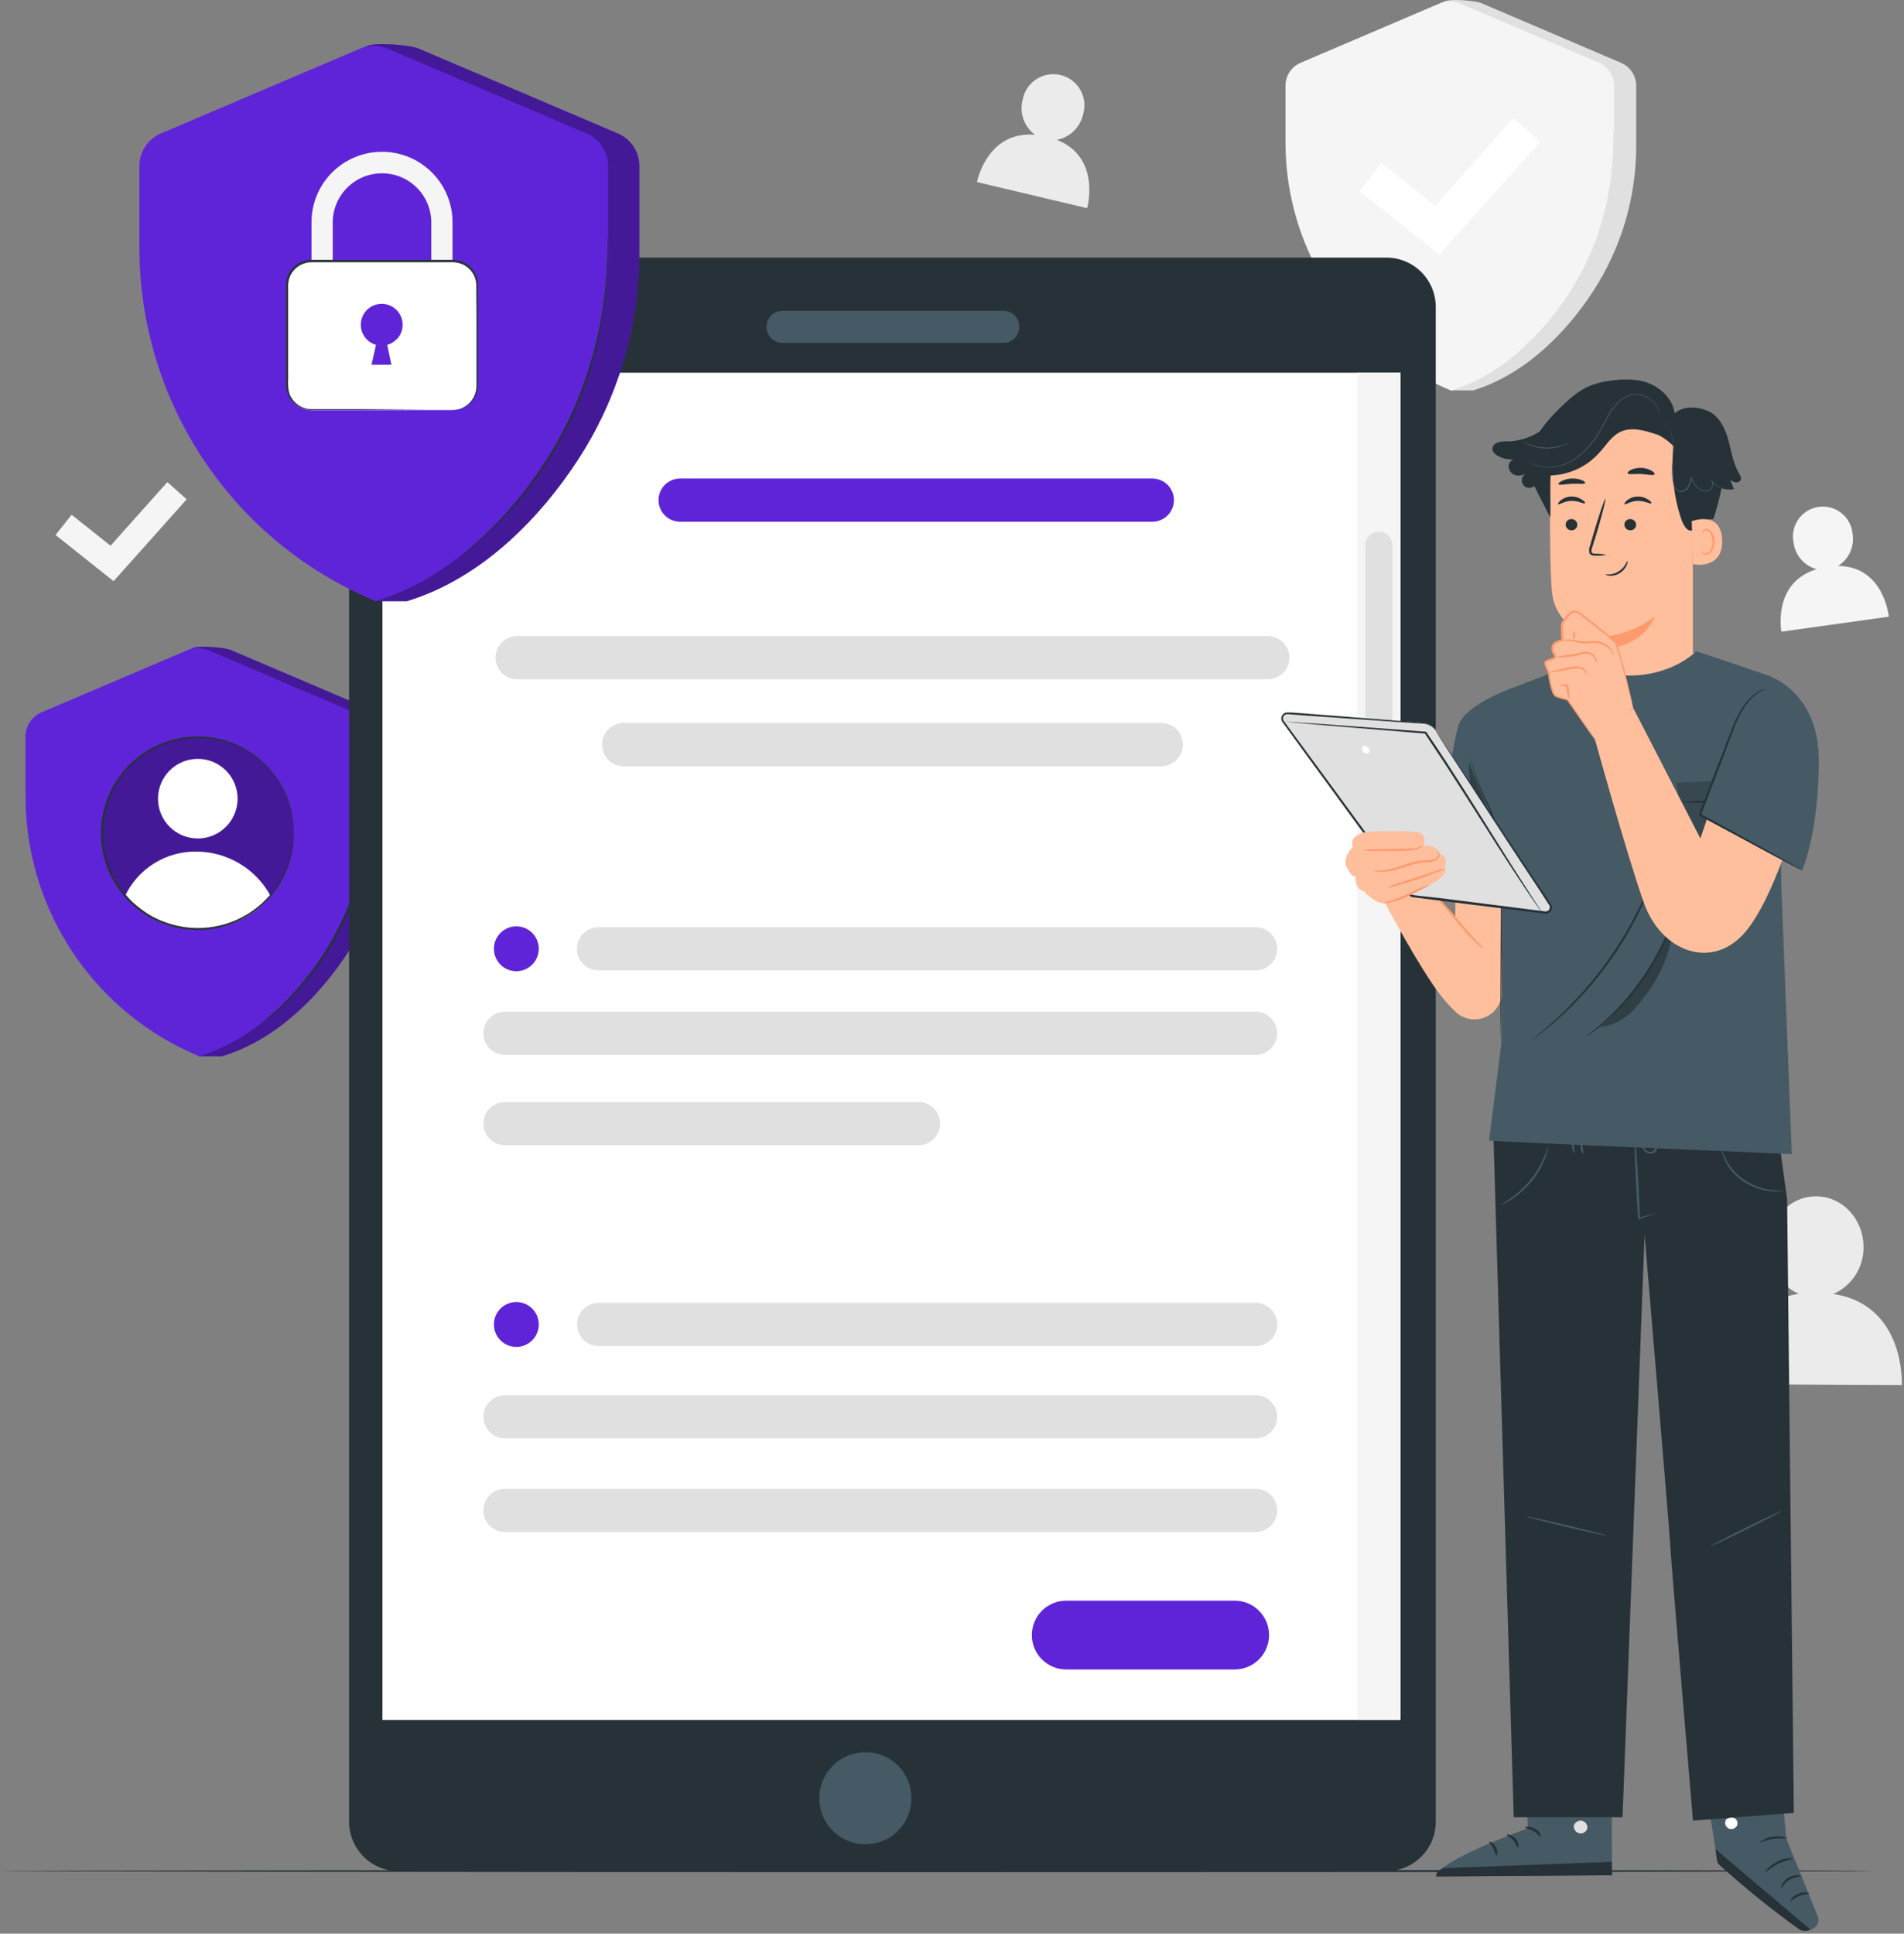 <svg width="519" height="527" viewBox="0 0 519 527" fill="none" xmlns="http://www.w3.org/2000/svg">
<rect x="0" y="0" width="519" height="527" fill="#808080" stroke="none"/>
<g clip-path="url(#clip0_2122_21747)">
<path d="M393.886 0.342L360.505 17.112C359.283 17.632 358.241 18.5 357.509 19.607C356.776 20.715 356.386 22.014 356.387 23.341V38.914C356.357 53.102 360.494 66.986 368.286 78.843C374.298 87.97 382.273 99.709 395.529 106.406H401.575C416.338 101.843 427.37 89.898 434.101 79.63C441.891 67.773 446.028 53.889 446 39.701V23.307C445.989 21.982 445.59 20.688 444.852 19.587C444.114 18.486 443.069 17.626 441.847 17.112L403.857 0.878C402.135 0.16 395.575 -0.377 393.886 0.342Z" fill="#E0E0E0"/>
<path d="M392.539 0.879L354.527 17.113C353.305 17.632 352.262 18.5 351.53 19.608C350.798 20.715 350.408 22.014 350.408 23.342V38.914C350.411 53.371 354.7 67.502 362.734 79.522C370.767 91.541 382.183 100.909 395.54 106.44C410.371 101.877 421.334 89.932 428.065 79.665C435.855 67.807 439.993 53.923 439.964 39.736V23.307C439.964 21.981 439.575 20.684 438.845 19.577C438.115 18.47 437.076 17.601 435.857 17.078L397.844 0.879C397.005 0.526 396.103 0.344 395.192 0.344C394.281 0.344 393.379 0.526 392.539 0.879Z" fill="#F5F5F5"/>
<path d="M439.85 35.469C439.894 35.706 439.917 35.946 439.918 36.188C439.918 36.724 439.975 37.408 440.009 38.252C440.044 39.097 440.101 40.249 440.009 41.527C439.918 42.804 440.009 44.265 439.815 45.862C439.621 47.459 439.553 49.227 439.222 51.098C439.074 52.034 438.96 53.003 438.766 53.996C438.572 54.989 438.332 55.992 438.104 57.031C437.064 61.534 435.605 65.93 433.746 70.162C431.824 74.372 429.534 78.403 426.901 82.209C425.623 83.92 424.46 85.631 423.205 86.989C422.589 87.719 422.064 88.438 421.425 89.077L419.691 90.913C418.619 92.054 417.512 93.058 416.588 93.948C415.664 94.838 414.82 95.534 414.124 96.093L412.504 97.394C412.326 97.556 412.131 97.697 411.922 97.816C412.074 97.626 412.246 97.454 412.435 97.302L413.964 95.922C414.648 95.34 415.47 94.61 416.36 93.64C417.25 92.67 418.333 91.781 419.394 90.571L421.083 88.723C421.676 88.073 422.224 87.343 422.828 86.624C424.06 85.198 425.201 83.544 426.445 81.832C429.028 78.044 431.28 74.04 433.176 69.865C435.024 65.665 436.494 61.309 437.568 56.848L438.241 53.836C438.435 52.855 438.56 51.885 438.732 50.961C439.074 49.113 439.211 47.368 439.382 45.77C439.553 44.173 439.576 42.736 439.667 41.47C439.758 40.203 439.747 39.097 439.747 38.207C439.747 37.317 439.747 36.667 439.747 36.13C439.758 35.907 439.793 35.685 439.85 35.469Z" fill="#E0E0E0"/>
<path d="M392.356 69.397L370.555 52.067L376.601 44.458L391.227 56.083L412.572 32.183L419.828 38.663L392.356 69.397Z" fill="white"/>
<path d="M499.745 352.667C502.214 351.576 504.309 349.785 505.771 347.516C507.233 345.248 507.997 342.6 507.97 339.901C507.97 332.28 502.266 326.085 495.079 326.051C487.891 326.017 482.119 332.166 482.096 339.741C482.043 342.462 482.797 345.137 484.263 347.429C485.729 349.722 487.841 351.528 490.333 352.621C470.425 355.621 471.327 377.252 471.327 377.252L518.409 377.48C518.409 377.48 519.481 355.644 499.745 352.667Z" fill="#EBEBEB"/>
<path d="M288.095 38.115C289.831 37.782 291.432 36.948 292.699 35.715C293.966 34.482 294.844 32.905 295.225 31.179C295.565 30.069 295.673 28.901 295.543 27.748C295.413 26.595 295.048 25.48 294.471 24.473C293.893 23.467 293.116 22.589 292.185 21.895C291.255 21.201 290.193 20.704 289.063 20.437C287.934 20.17 286.762 20.137 285.619 20.341C284.476 20.544 283.388 20.98 282.42 21.621C281.453 22.262 280.627 23.095 279.994 24.068C279.361 25.041 278.934 26.133 278.74 27.277C278.301 29.007 278.386 30.828 278.983 32.51C279.58 34.191 280.663 35.658 282.094 36.723C268.94 35.685 266.316 49.626 266.316 49.626L296.332 56.734C296.332 56.734 300.256 42.929 288.095 38.115Z" fill="#EBEBEB"/>
<path d="M501.033 154.253C502.468 153.352 503.607 152.051 504.311 150.511C505.014 148.97 505.251 147.257 504.992 145.583C504.906 144.473 504.594 143.392 504.074 142.407C503.554 141.423 502.838 140.555 501.97 139.858C501.102 139.161 500.1 138.649 499.026 138.355C497.952 138.06 496.83 137.989 495.727 138.145C494.625 138.301 493.566 138.682 492.617 139.263C491.667 139.845 490.847 140.615 490.207 141.525C489.566 142.436 489.12 143.469 488.894 144.559C488.668 145.649 488.669 146.774 488.895 147.864C489.103 149.562 489.813 151.16 490.932 152.454C492.051 153.748 493.53 154.68 495.181 155.131C483.065 158.794 485.575 172.164 485.575 172.164L514.86 168.069C514.86 168.069 513.571 154.333 501.033 154.253Z" fill="#F5F5F5"/>
<path d="M30.962 158.394L15.139 145.811L19.52 140.289L30.129 148.731L45.622 131.391L50.881 136.091L30.962 158.394Z" fill="#F5F5F5"/>
<path d="M510.32 509.954C510.32 510.114 396.065 510.251 255.171 510.251C114.278 510.251 0 510.057 0 509.954C0 509.852 114.221 509.646 255.171 509.646C396.122 509.646 510.32 509.726 510.32 509.954Z" fill="#263238"/>
<path d="M52.548 176.614L17.558 194.171C16.277 194.715 15.184 195.624 14.415 196.784C13.646 197.944 13.236 199.305 13.235 200.697V217.068C13.201 231.957 17.541 246.527 25.715 258.971C32.024 268.577 40.386 280.852 54.293 287.868H60.568C76.061 283.157 87.617 270.573 94.691 259.804C102.861 247.359 107.197 232.788 107.16 217.901V200.697C107.158 199.307 106.749 197.947 105.982 196.788C105.216 195.628 104.126 194.718 102.847 194.171L62.975 177.184C61.207 176.431 54.328 175.861 52.548 176.614Z" fill="#6024D8"/>
<path opacity="0.3" d="M52.548 176.614L17.558 194.171C16.277 194.715 15.184 195.624 14.415 196.784C13.646 197.944 13.236 199.305 13.235 200.697V217.068C13.201 231.957 17.541 246.527 25.715 258.971C32.024 268.577 40.386 280.852 54.293 287.868H60.568C76.061 283.157 87.617 270.573 94.691 259.804C102.861 247.359 107.197 232.788 107.16 217.901V200.697C107.158 199.307 106.749 197.947 105.982 196.788C105.216 195.628 104.126 194.718 102.847 194.171L62.975 177.184C61.207 176.431 54.328 175.861 52.548 176.614Z" fill="black"/>
<path d="M51.132 177.184L11.271 194.171C9.993 194.718 8.903 195.627 8.137 196.787C7.37 197.947 6.961 199.306 6.959 200.697V217.068C6.96 232.229 11.458 247.05 19.883 259.654C28.309 272.259 40.283 282.082 54.292 287.88C69.774 283.156 81.33 270.573 88.403 259.804C96.575 247.359 100.911 232.788 100.873 217.901V200.697C100.874 199.306 100.466 197.945 99.699 196.785C98.932 195.624 97.841 194.715 96.561 194.171L56.7 177.184C55.819 176.811 54.872 176.619 53.916 176.619C52.96 176.619 52.013 176.811 51.132 177.184Z" fill="#6024D8"/>
<path opacity="0.3" d="M63.379 251.44C76.837 246.22 83.515 231.079 78.295 217.621C73.075 204.163 57.933 197.485 44.475 202.705C31.017 207.925 24.339 223.066 29.559 236.524C34.779 249.982 49.92 256.66 63.379 251.44Z" fill="black"/>
<path d="M53.916 228.523C59.908 228.523 64.765 223.666 64.765 217.674C64.765 211.682 59.908 206.824 53.916 206.824C47.924 206.824 43.066 211.682 43.066 217.674C43.066 223.666 47.924 228.523 53.916 228.523Z" fill="white"/>
<path d="M34.111 244.141C35.856 240.49 38.61 237.416 42.047 235.281C45.484 233.146 49.46 232.04 53.506 232.094C57.648 232.1 61.713 233.223 65.272 235.343C68.831 237.462 71.754 240.502 73.733 244.141C73.733 244.141 67.321 253.61 53.198 253.268C49.54 253.248 45.932 252.419 42.633 250.841C39.333 249.264 36.423 246.975 34.111 244.141Z" fill="white"/>
<path d="M80.052 227.028C80.034 226.888 80.034 226.746 80.052 226.606C80.052 226.298 80.052 225.887 79.961 225.374C79.961 225.1 79.961 224.792 79.904 224.461C79.847 224.13 79.79 223.765 79.733 223.32C79.615 222.414 79.428 221.518 79.174 220.64C78.558 218.203 77.581 215.873 76.276 213.726C73.18 208.559 68.38 204.632 62.702 202.621C57.025 200.61 50.823 200.64 45.165 202.706C44.01 203.121 42.886 203.617 41.8 204.189C40.697 204.793 39.638 205.471 38.628 206.219C37.578 207.006 36.579 207.859 35.639 208.775C34.72 209.727 33.866 210.741 33.084 211.809C31.478 213.967 30.233 216.371 29.399 218.928C28.557 221.547 28.115 224.278 28.087 227.028C28.12 229.798 28.566 232.547 29.41 235.185C30.241 237.755 31.482 240.175 33.084 242.35C33.863 243.403 34.709 244.405 35.616 245.35C36.537 246.244 37.516 247.075 38.548 247.837C40.529 249.348 42.735 250.537 45.085 251.362C49.432 252.947 54.123 253.341 58.673 252.503C62.641 251.775 66.381 250.122 69.59 247.677C72.245 245.678 74.491 243.187 76.207 240.342C77.517 238.197 78.495 235.866 79.105 233.428C79.359 232.546 79.545 231.646 79.664 230.736C79.664 230.348 79.801 229.983 79.835 229.652C79.869 229.321 79.835 229.013 79.892 228.739L79.984 227.496C79.967 227.356 79.967 227.214 79.984 227.074C79.996 227.218 79.996 227.363 79.984 227.507C79.984 227.815 79.984 228.226 79.984 228.751C79.984 229.025 79.984 229.333 79.984 229.664C79.984 229.994 79.892 230.371 79.835 230.804C79.737 231.721 79.57 232.629 79.333 233.52C78.754 235.991 77.796 238.358 76.493 240.536C74.595 243.756 72.033 246.535 68.978 248.689C65.924 250.843 62.446 252.322 58.775 253.028C54.136 253.888 49.35 253.495 44.914 251.887C43.74 251.465 42.596 250.962 41.492 250.381C40.359 249.769 39.272 249.075 38.24 248.305C37.185 247.524 36.183 246.674 35.24 245.761C34.307 244.802 33.442 243.781 32.65 242.703C31.004 240.497 29.724 238.039 28.863 235.425C27.048 230.013 27.048 224.157 28.863 218.746C29.732 216.134 31.01 213.677 32.65 211.467C33.445 210.392 34.31 209.371 35.24 208.41C36.186 207.5 37.188 206.65 38.24 205.866C39.275 205.103 40.361 204.413 41.492 203.801C42.596 203.22 43.74 202.717 44.914 202.295C49.349 200.681 54.136 200.287 58.775 201.154C62.444 201.861 65.921 203.339 68.975 205.491C72.029 207.642 74.592 210.418 76.493 213.635C77.796 215.817 78.755 218.187 79.333 220.662C79.57 221.553 79.737 222.461 79.835 223.378C79.892 223.777 79.949 224.142 79.984 224.518V225.431C79.984 225.956 79.984 226.367 79.984 226.675C80.016 226.79 80.038 226.909 80.052 227.028Z" fill="#263238"/>
<path d="M100.747 213.463C100.802 213.71 100.829 213.963 100.827 214.216C100.827 214.763 100.827 215.482 100.918 216.383C101.01 217.285 101.01 218.471 100.918 219.806C100.918 220.479 100.918 221.186 100.918 221.951C100.918 222.715 100.861 223.514 100.77 224.346C100.599 226.024 100.496 227.872 100.143 229.834C99.983 230.815 99.857 231.83 99.663 232.869C99.469 233.907 99.207 234.968 98.979 236.063C97.882 240.779 96.354 245.384 94.416 249.821C92.412 254.236 90.018 258.462 87.263 262.451C85.939 264.242 84.707 265.976 83.395 267.47C82.756 268.223 82.163 268.988 81.535 269.661L79.71 271.589C78.569 272.844 77.428 273.87 76.459 274.76C75.638 275.567 74.773 276.329 73.869 277.042L72.112 278.365C71.925 278.537 71.718 278.686 71.496 278.81C71.659 278.612 71.842 278.432 72.044 278.274L73.652 276.825C74.36 276.209 75.227 275.445 76.162 274.543C77.098 273.642 78.239 272.581 79.345 271.315L81.125 269.375C81.741 268.702 82.266 267.938 82.95 267.185C84.239 265.69 85.437 263.956 86.749 262.165C89.454 258.192 91.813 253.993 93.799 249.616C95.724 245.197 97.251 240.616 98.363 235.926L99.07 232.754C99.275 231.728 99.412 230.712 99.584 229.743C99.949 227.803 100.086 225.966 100.268 224.301C100.371 223.468 100.428 222.669 100.451 221.917L100.565 219.783C100.656 218.448 100.645 217.296 100.645 216.361C100.645 215.425 100.645 214.752 100.645 214.193C100.653 213.947 100.688 213.702 100.747 213.463Z" fill="#263238"/>
<path d="M378.143 509.955H108.381C104.812 509.892 101.415 508.414 98.935 505.847C96.456 503.28 95.097 499.833 95.158 496.265V83.874C95.1 80.309 96.46 76.866 98.94 74.303C101.419 71.74 104.815 70.267 108.381 70.207H378.143C381.712 70.27 385.109 71.748 387.589 74.315C390.068 76.882 391.427 80.329 391.366 83.897V496.265C391.427 499.833 390.068 503.28 387.589 505.847C385.109 508.414 381.712 509.892 378.143 509.955Z" fill="#263238"/>
<path d="M248.431 489.888C248.474 492.378 247.774 494.826 246.422 496.918C245.069 499.01 243.125 500.652 240.836 501.635C238.547 502.618 236.017 502.898 233.569 502.438C231.12 501.979 228.864 500.801 227.087 499.055C225.31 497.309 224.094 495.073 223.591 492.633C223.089 490.193 223.325 487.659 224.268 485.353C225.211 483.048 226.819 481.075 228.887 479.686C230.956 478.297 233.39 477.555 235.881 477.555C239.18 477.528 242.355 478.811 244.709 481.124C247.062 483.436 248.4 486.589 248.431 489.888Z" fill="#455A64"/>
<path d="M273.62 93.446H213.156C212.592 93.436 212.037 93.314 211.52 93.089C211.004 92.864 210.537 92.539 210.146 92.133C209.755 91.728 209.448 91.249 209.242 90.725C209.036 90.2 208.935 89.64 208.946 89.077C208.928 87.941 209.361 86.844 210.15 86.027C210.939 85.21 212.02 84.74 213.156 84.719H273.62C274.184 84.728 274.74 84.847 275.257 85.071C275.774 85.295 276.242 85.619 276.634 86.023C277.025 86.428 277.334 86.906 277.541 87.43C277.748 87.954 277.85 88.513 277.841 89.077C277.86 90.216 277.426 91.315 276.634 92.134C275.843 92.953 274.759 93.425 273.62 93.446Z" fill="#455A64"/>
<path d="M381.77 101.58H104.25V468.771H381.77V101.58Z" fill="white"/>
<path d="M381.772 101.58H369.93V468.771H381.772V101.58Z" fill="#F5F5F5"/>
<path d="M375.851 233.496C374.874 233.496 373.936 233.107 373.245 232.416C372.554 231.725 372.166 230.788 372.166 229.811V148.583C372.165 148.098 372.259 147.618 372.443 147.169C372.628 146.721 372.899 146.313 373.241 145.97C373.584 145.627 373.99 145.354 374.438 145.168C374.886 144.982 375.366 144.887 375.851 144.887C376.831 144.887 377.771 145.276 378.465 145.969C379.158 146.663 379.547 147.603 379.547 148.583V229.811C379.544 230.789 379.153 231.726 378.461 232.417C377.768 233.108 376.829 233.496 375.851 233.496Z" fill="#E0E0E0"/>
<path d="M345.584 185.135H140.963C139.402 185.135 137.904 184.515 136.8 183.411C135.696 182.307 135.076 180.809 135.076 179.248C135.076 177.687 135.696 176.189 136.8 175.086C137.904 173.982 139.402 173.361 140.963 173.361H345.584C347.145 173.361 348.642 173.982 349.746 175.086C350.85 176.189 351.47 177.687 351.47 179.248C351.47 180.809 350.85 182.307 349.746 183.411C348.642 184.515 347.145 185.135 345.584 185.135Z" fill="#E0E0E0"/>
<path d="M314.108 142.194H185.387C183.825 142.194 182.328 141.574 181.224 140.47C180.12 139.366 179.5 137.869 179.5 136.308C179.5 134.746 180.12 133.249 181.224 132.145C182.328 131.041 183.825 130.421 185.387 130.421H314.108C315.669 130.421 317.166 131.041 318.27 132.145C319.374 133.249 319.994 134.746 319.994 136.308C319.994 137.869 319.374 139.366 318.27 140.47C317.166 141.574 315.669 142.194 314.108 142.194Z" fill="#6024D8"/>
<path d="M316.527 208.83H169.987C169.214 208.83 168.449 208.678 167.736 208.382C167.022 208.086 166.374 207.652 165.828 207.105C165.282 206.558 164.85 205.909 164.555 205.195C164.261 204.481 164.11 203.716 164.111 202.943C164.11 202.171 164.261 201.406 164.555 200.691C164.85 199.977 165.282 199.328 165.828 198.782C166.374 198.235 167.022 197.801 167.736 197.505C168.449 197.209 169.214 197.057 169.987 197.057H316.527C318.089 197.057 319.586 197.677 320.69 198.781C321.794 199.885 322.414 201.382 322.414 202.943C322.414 204.505 321.794 206.002 320.69 207.106C319.586 208.21 318.089 208.83 316.527 208.83Z" fill="#E0E0E0"/>
<path d="M250.381 312.111H137.654C136.881 312.111 136.116 311.959 135.402 311.663C134.687 311.367 134.038 310.934 133.492 310.387C132.945 309.841 132.512 309.192 132.216 308.477C131.92 307.763 131.768 306.998 131.768 306.225C131.768 305.452 131.92 304.686 132.216 303.972C132.512 303.258 132.945 302.609 133.492 302.062C134.038 301.515 134.687 301.082 135.402 300.786C136.116 300.49 136.881 300.338 137.654 300.338H250.381C251.942 300.338 253.439 300.958 254.543 302.062C255.647 303.166 256.267 304.663 256.267 306.225C256.267 307.786 255.647 309.283 254.543 310.387C253.439 311.491 251.942 312.111 250.381 312.111Z" fill="#E0E0E0"/>
<path d="M342.252 287.491H137.654C136.093 287.491 134.596 286.87 133.492 285.766C132.388 284.662 131.768 283.165 131.768 281.604C131.771 280.045 132.392 278.55 133.496 277.449C134.599 276.347 136.095 275.729 137.654 275.729H342.252C343.812 275.729 345.307 276.347 346.411 277.449C347.515 278.55 348.136 280.045 348.139 281.604C348.139 283.165 347.519 284.662 346.415 285.766C345.311 286.87 343.814 287.491 342.252 287.491Z" fill="#E0E0E0"/>
<path d="M342.276 355.086H163.176C159.925 355.086 157.289 357.722 157.289 360.973C157.289 364.224 159.925 366.859 163.176 366.859H342.276C345.527 366.859 348.163 364.224 348.163 360.973C348.163 357.722 345.527 355.086 342.276 355.086Z" fill="#E0E0E0"/>
<path d="M342.252 392.016H137.654C136.093 392.016 134.596 391.395 133.492 390.291C132.388 389.188 131.768 387.69 131.768 386.129C131.768 385.356 131.92 384.59 132.216 383.876C132.512 383.162 132.945 382.513 133.492 381.966C134.038 381.42 134.687 380.986 135.402 380.69C136.116 380.394 136.881 380.242 137.654 380.242H342.252C343.025 380.242 343.791 380.394 344.505 380.69C345.219 380.986 345.868 381.42 346.415 381.966C346.962 382.513 347.395 383.162 347.691 383.876C347.987 384.59 348.139 385.356 348.139 386.129C348.139 387.69 347.519 389.188 346.415 390.291C345.311 391.395 343.814 392.016 342.252 392.016Z" fill="#E0E0E0"/>
<path d="M342.252 417.547H137.654C136.093 417.547 134.596 416.927 133.492 415.823C132.388 414.719 131.768 413.221 131.768 411.66C131.768 410.099 132.388 408.602 133.492 407.498C134.596 406.394 136.093 405.773 137.654 405.773H342.252C343.814 405.773 345.311 406.394 346.415 407.498C347.519 408.602 348.139 410.099 348.139 411.66C348.139 413.221 347.519 414.719 346.415 415.823C345.311 416.927 343.814 417.547 342.252 417.547Z" fill="#E0E0E0"/>
<path d="M146.861 360.972C146.861 362.182 146.502 363.364 145.83 364.37C145.158 365.375 144.203 366.159 143.086 366.622C141.968 367.085 140.739 367.206 139.553 366.97C138.367 366.734 137.277 366.151 136.422 365.296C135.567 364.441 134.984 363.351 134.748 362.165C134.512 360.979 134.634 359.75 135.096 358.632C135.559 357.515 136.343 356.56 137.349 355.888C138.354 355.216 139.536 354.857 140.746 354.857C142.368 354.857 143.923 355.502 145.07 356.648C146.216 357.795 146.861 359.351 146.861 360.972Z" fill="#6024D8"/>
<path d="M342.252 264.469H163.141C161.579 264.469 160.082 263.849 158.978 262.745C157.874 261.641 157.254 260.144 157.254 258.582C157.257 257.023 157.878 255.529 158.982 254.427C160.086 253.326 161.581 252.707 163.141 252.707H342.252C343.812 252.707 345.307 253.326 346.411 254.427C347.515 255.529 348.136 257.023 348.139 258.582C348.139 260.144 347.519 261.641 346.415 262.745C345.311 263.849 343.814 264.469 342.252 264.469Z" fill="#E0E0E0"/>
<path d="M140.746 264.697C144.123 264.697 146.861 261.959 146.861 258.582C146.861 255.205 144.123 252.467 140.746 252.467C137.369 252.467 134.631 255.205 134.631 258.582C134.631 261.959 137.369 264.697 140.746 264.697Z" fill="#6024D8"/>
<path d="M336.549 455.001H290.641C288.154 455.001 285.769 454.013 284.01 452.255C282.252 450.496 281.264 448.111 281.264 445.624C281.264 444.392 281.506 443.173 281.978 442.035C282.449 440.897 283.14 439.864 284.01 438.993C284.881 438.122 285.915 437.431 287.053 436.96C288.19 436.489 289.41 436.246 290.641 436.246H336.549C337.78 436.246 339 436.489 340.137 436.96C341.275 437.431 342.309 438.122 343.18 438.993C344.051 439.864 344.741 440.897 345.213 442.035C345.684 443.173 345.926 444.392 345.926 445.624C345.926 448.111 344.938 450.496 343.18 452.255C341.421 454.013 339.036 455.001 336.549 455.001Z" fill="#6024D8"/>
<path d="M100.007 12.549L52.411 36.37C50.669 37.11 49.184 38.346 48.139 39.925C47.094 41.503 46.537 43.353 46.536 45.246V67.515C46.479 87.782 52.383 107.618 63.511 124.557C72.079 137.619 83.453 154.321 102.38 163.859H110.913C131.973 157.436 147.694 140.323 157.311 125.675C168.44 108.736 174.343 88.9 174.287 68.633V45.246C174.285 43.353 173.728 41.503 172.683 39.925C171.639 38.346 170.153 37.11 168.411 36.37L114.187 13.268C111.803 12.241 102.425 11.465 100.007 12.549Z" fill="#6024D8"/>
<path opacity="0.3" d="M100.007 12.549L52.411 36.37C50.669 37.11 49.184 38.346 48.139 39.925C47.094 41.503 46.537 43.353 46.536 45.246V67.515C46.479 87.782 52.383 107.618 63.511 124.557C72.079 137.619 83.453 154.321 102.38 163.859H110.913C131.973 157.436 147.694 140.323 157.311 125.675C168.44 108.736 174.343 88.9 174.287 68.633V45.246C174.285 43.353 173.728 41.503 172.683 39.925C171.639 38.346 170.153 37.11 168.411 36.37L114.187 13.268C111.803 12.241 102.425 11.465 100.007 12.549Z" fill="black"/>
<path d="M98.113 13.268L43.866 36.37C42.126 37.111 40.642 38.347 39.599 39.926C38.556 41.504 38.001 43.354 38.002 45.246V67.515C37.997 88.137 44.112 108.297 55.572 125.441C67.032 142.586 83.322 155.944 102.379 163.824C123.439 157.436 139.183 140.323 148.766 125.641C159.895 108.702 165.798 88.866 165.742 68.599V45.246C165.74 43.355 165.183 41.506 164.141 39.928C163.099 38.35 161.616 37.113 159.878 36.37L105.654 13.268C104.461 12.763 103.179 12.503 101.883 12.503C100.588 12.503 99.306 12.763 98.113 13.268Z" fill="#6024D8"/>
<path d="M165.571 62.598C165.585 62.685 165.585 62.773 165.571 62.86C165.571 63.065 165.571 63.316 165.571 63.624C165.571 64.355 165.639 65.336 165.685 66.579C165.73 67.823 165.799 69.42 165.685 71.245C165.685 72.158 165.628 73.128 165.594 74.166C165.594 74.679 165.594 75.204 165.537 75.751C165.479 76.299 165.434 76.892 165.388 77.429C165.16 79.71 165 82.22 164.533 84.878C164.316 86.202 164.145 87.593 163.859 88.997C163.574 90.4 163.243 91.849 162.924 93.332C161.447 99.742 159.381 106.001 156.752 112.03C154.037 118.015 150.787 123.742 147.044 129.143C145.241 131.584 143.621 133.946 141.796 135.988C140.929 137.003 140.13 138.041 139.274 138.954L136.81 141.578C135.281 143.289 133.707 144.647 132.395 145.913C131.722 146.529 131.117 147.122 130.524 147.636L128.916 149.039L126.634 150.91L126.041 151.389C125.892 151.492 125.824 151.537 125.812 151.526L125.995 151.332L126.565 150.819L128.767 148.868L130.376 147.465C130.958 146.951 131.517 146.324 132.201 145.719C133.479 144.43 135.03 143.061 136.536 141.338L138.966 138.703C139.811 137.779 140.586 136.741 141.453 135.714C143.21 133.683 144.876 131.322 146.633 128.869C150.326 123.453 153.544 117.727 156.25 111.756C158.883 105.759 160.979 99.54 162.513 93.172C162.833 91.701 163.152 90.263 163.46 88.871C163.768 87.479 163.928 86.088 164.156 84.764C164.647 82.129 164.829 79.63 165.08 77.349C165.137 76.79 165.194 76.208 165.251 75.695C165.308 75.181 165.308 74.622 165.331 74.109C165.377 73.082 165.422 72.112 165.468 71.2C165.594 69.386 165.559 67.777 165.559 66.545V62.86C165.549 62.773 165.553 62.684 165.571 62.598Z" fill="#263238"/>
<path d="M123.349 92.522H117.565V61.058C117.617 59.261 117.308 57.471 116.657 55.796C116.005 54.12 115.024 52.592 113.772 51.303C112.519 50.013 111.02 48.988 109.365 48.288C107.709 47.588 105.929 47.227 104.131 47.227C102.334 47.227 100.554 47.588 98.898 48.288C97.242 48.988 95.744 50.013 94.491 51.303C93.239 52.592 92.257 54.12 91.606 55.796C90.954 57.471 90.646 59.261 90.698 61.058V92.522H84.914V61.058C84.852 58.495 85.302 55.945 86.24 53.559C87.178 51.172 88.583 48.998 90.374 47.163C92.165 45.328 94.304 43.87 96.667 42.875C99.03 41.879 101.568 41.366 104.131 41.366C106.695 41.366 109.233 41.879 111.596 42.875C113.958 43.87 116.098 45.328 117.889 47.163C119.679 48.998 121.085 51.172 122.023 53.559C122.96 55.945 123.411 58.495 123.349 61.058V92.522Z" fill="#F5F5F5"/>
<path d="M123.394 71.165H84.857C81.196 71.165 78.228 74.133 78.228 77.793V105.128C78.228 108.789 81.196 111.756 84.857 111.756H123.394C127.055 111.756 130.023 108.789 130.023 105.128V77.793C130.023 74.133 127.055 71.165 123.394 71.165Z" fill="white"/>
<path d="M123.393 111.802C123.977 111.742 124.556 111.643 125.127 111.506C126.509 111.107 127.722 110.266 128.582 109.112C129.441 107.959 129.898 106.555 129.884 105.117C129.884 103.782 129.884 102.333 129.884 100.77C129.884 97.656 129.884 94.108 129.884 90.195C129.884 86.282 129.884 81.981 129.827 77.383C129.743 76.232 129.349 75.126 128.686 74.182C128.023 73.237 127.116 72.491 126.062 72.021C124.94 71.56 123.724 71.372 122.514 71.474H118.647H84.912C83.479 71.478 82.089 71.964 80.965 72.854C79.845 73.722 79.053 74.945 78.718 76.322C78.57 77.011 78.508 77.717 78.535 78.421V84.856C78.535 90.491 78.535 95.933 78.535 101.124C78.649 103.702 78.113 106.36 79.436 108.391C80.028 109.383 80.877 110.196 81.893 110.744C82.91 111.292 84.055 111.555 85.209 111.506H98.043L116.616 111.608H121.67H122.982C123.13 111.593 123.279 111.593 123.427 111.608C123.279 111.623 123.13 111.623 122.982 111.608H121.67H116.616L98.043 111.7H85.209C84.287 111.745 83.366 111.606 82.499 111.29C81.633 110.974 80.838 110.487 80.163 109.858C79.487 109.23 78.945 108.472 78.567 107.63C78.19 106.789 77.985 105.88 77.965 104.957C77.965 103.691 77.965 102.413 77.965 101.113C77.965 95.922 77.965 90.48 77.965 84.844V78.421C77.924 77.655 77.99 76.888 78.159 76.14C78.518 74.625 79.378 73.276 80.6 72.311C81.822 71.347 83.333 70.822 84.89 70.823H118.624H122.469C123.755 70.725 125.046 70.936 126.234 71.439C127.368 71.946 128.344 72.752 129.055 73.771C129.767 74.79 130.187 75.983 130.272 77.223C130.272 81.878 130.272 86.145 130.272 90.081C130.272 94.016 130.272 97.542 130.272 100.656C130.272 102.219 130.272 103.668 130.272 105.003C130.275 106.252 129.927 107.477 129.268 108.539C128.376 110.021 126.931 111.088 125.252 111.506C124.656 111.718 124.026 111.819 123.393 111.802Z" fill="#263238"/>
<path d="M108.107 92.511C108.629 91.99 109.043 91.371 109.325 90.69C109.607 90.009 109.752 89.278 109.75 88.541C109.757 87.478 109.466 86.434 108.912 85.528C108.357 84.621 107.56 83.888 106.61 83.41C105.661 82.932 104.597 82.729 103.538 82.823C102.48 82.918 101.469 83.306 100.619 83.945C99.769 84.584 99.115 85.447 98.73 86.438C98.344 87.428 98.244 88.507 98.439 89.552C98.634 90.596 99.117 91.566 99.833 92.351C100.55 93.136 101.472 93.705 102.494 93.994L101.274 99.402H106.693L105.552 93.994C106.499 93.724 107.359 93.213 108.05 92.511" fill="#6024D8"/>
<path d="M461.446 133.215V179.442C461.548 187.428 462.723 199.977 450.037 199.566C439.097 198.425 436.188 188.021 436.108 180.549C436.108 177.012 436.028 174.057 435.994 173.704C435.994 173.704 424.015 172.722 422.999 160.892C422.509 155.188 422.463 143.3 422.543 132.576C422.584 127.007 424.722 121.657 428.533 117.595C432.343 113.533 437.545 111.057 443.101 110.661L444.242 110.581C456.62 110.421 461.617 120.837 461.446 133.215Z" fill="#FFBF9D"/>
<path d="M436.027 173.704C441.5 173.282 446.737 171.303 451.121 168C451.121 168 447.995 176.933 436.096 176.727L436.027 173.704Z" fill="#FF9A6C"/>
<path d="M442.816 137.425C443.056 137.665 444.413 136.558 446.399 136.512C448.384 136.467 449.821 137.425 450.072 137.174C450.323 136.923 449.935 136.626 449.285 136.17C448.417 135.587 447.387 135.292 446.341 135.326C445.304 135.356 444.304 135.72 443.489 136.364C442.896 136.9 442.702 137.311 442.816 137.425Z" fill="#263238"/>
<path d="M442.781 143.027C442.805 143.446 442.993 143.84 443.305 144.122C443.617 144.404 444.027 144.551 444.447 144.532C444.652 144.534 444.855 144.495 445.044 144.416C445.233 144.338 445.404 144.223 445.548 144.077C445.691 143.931 445.804 143.758 445.88 143.568C445.955 143.378 445.992 143.174 445.987 142.97C445.961 142.553 445.773 142.163 445.465 141.882C445.156 141.601 444.75 141.451 444.333 141.464C444.128 141.462 443.924 141.502 443.735 141.58C443.545 141.658 443.373 141.773 443.228 141.919C443.084 142.064 442.97 142.237 442.893 142.428C442.816 142.618 442.778 142.821 442.781 143.027Z" fill="#263238"/>
<path d="M437.853 151.218C436.87 150.989 435.862 150.882 434.852 150.899C434.385 150.899 433.94 150.83 433.837 150.511C433.761 150.033 433.833 149.543 434.042 149.108C434.396 147.967 434.773 146.746 435.183 145.468C436.723 140.289 437.807 136.045 437.59 135.988C437.374 135.931 435.97 140.072 434.43 145.252C434.05 146.529 433.696 147.75 433.369 148.914C433.116 149.494 433.079 150.146 433.267 150.75C433.343 150.911 433.457 151.051 433.597 151.16C433.738 151.269 433.902 151.344 434.077 151.378C434.34 151.428 434.608 151.447 434.875 151.435C435.873 151.488 436.873 151.415 437.853 151.218Z" fill="#263238"/>
<path d="M443.66 128.983C443.854 129.428 445.44 129.097 447.334 129.188C449.228 129.28 450.756 129.702 451.019 129.28C451.122 129.086 450.825 128.675 450.175 128.287C449.325 127.809 448.375 127.54 447.401 127.5C446.428 127.461 445.459 127.652 444.573 128.059C443.9 128.39 443.581 128.778 443.66 128.983Z" fill="#263238"/>
<path d="M424.825 131.949C425.03 132.314 426.582 131.949 428.453 131.858C430.324 131.767 431.875 132.04 432.08 131.664C432.172 131.481 431.864 131.162 431.213 130.877C430.333 130.526 429.387 130.37 428.441 130.42C427.482 130.447 426.541 130.68 425.68 131.105C425.03 131.436 424.733 131.778 424.825 131.949Z" fill="#263238"/>
<path d="M406.857 121.944C406.999 121.462 407.322 121.053 407.758 120.803C408.71 120.378 409.756 120.209 410.793 120.312C413.952 120.254 417.033 119.318 419.691 117.609C420.931 115.824 422.316 114.145 423.832 112.589C427.415 108.893 430.369 106.371 433.427 105.139C437.374 103.554 443.98 102.858 448.098 103.998C452.217 105.139 455.913 108.425 456.483 112.635C458.765 110.684 462.267 110.707 465.074 111.836H465.154C468.28 112.977 470.059 116.262 470.983 119.457C471.907 122.651 472.307 126.074 473.995 128.937C474.349 129.53 474.771 130.249 474.463 130.877C474.32 131.104 474.112 131.282 473.865 131.388C473.619 131.494 473.346 131.523 473.082 131.47C472.555 131.361 472.056 131.139 471.622 130.82C471.964 131.652 472.318 132.485 472.672 133.329C471.529 133.519 470.357 133.441 469.249 133.101C468.676 135.949 467.933 138.761 467.025 141.521C465.855 141.381 464.674 141.673 463.705 142.342C462.564 143.323 462.119 145.183 460.282 144.475C459.358 144.122 458.503 142.194 458.195 141.224C456.139 134.924 455.458 128.256 456.198 121.67C454.9 120.288 453.352 119.165 451.635 118.362L451.772 118.487C448.463 117.346 444.721 116.205 441.584 117.757C439.154 118.966 437.716 121.488 435.88 123.461C434.199 125.322 432.159 126.823 429.883 127.874C427.606 128.924 425.141 129.504 422.635 129.576C422.452 132.919 422.737 137.619 422.566 140.984L419.828 135.645C419.6 135.257 419.406 134.858 419.223 134.504L419.155 134.379C418.88 133.73 418.568 133.098 418.22 132.485C417.834 132.81 417.343 132.983 416.838 132.972C416.334 132.961 415.851 132.767 415.48 132.426C415.108 132.085 414.873 131.621 414.819 131.119C414.765 130.618 414.895 130.114 415.185 129.702C415.463 129.311 415.802 128.969 416.189 128.686C415.781 129.082 415.278 129.365 414.728 129.509C414.178 129.653 413.601 129.653 413.052 129.508C412.509 129.34 412.037 129 411.707 128.538C411.378 128.076 411.208 127.519 411.226 126.952C411.269 126.568 411.413 126.202 411.644 125.891C411.874 125.581 412.183 125.337 412.538 125.184C411.066 125.301 409.592 124.975 408.306 124.248C407.393 123.781 406.583 122.993 406.857 121.944Z" fill="#263238"/>
<path d="M452.764 114.015C453.176 114.361 453.558 114.743 453.905 115.155C454.837 116.285 455.462 117.637 455.718 119.08C455.926 120.07 456.029 121.08 456.026 122.092C456.026 123.233 455.935 124.373 455.855 125.583C455.744 126.873 455.713 128.168 455.764 129.462C455.806 130.152 455.897 130.838 456.038 131.515C456.139 132.238 456.426 132.922 456.871 133.5C457.076 133.729 457.338 133.902 457.63 134C457.922 134.098 458.234 134.118 458.536 134.059C459.117 133.951 459.647 133.654 460.042 133.215C460.687 132.332 461.082 131.292 461.183 130.203H460.932C461.294 131.097 461.782 131.935 462.381 132.69C462.955 133.383 463.77 133.831 464.663 133.945C465.082 133.987 465.504 133.912 465.883 133.728C466.23 133.545 466.516 133.263 466.705 132.918C466.884 132.599 466.971 132.235 466.956 131.869C466.95 131.525 466.816 131.195 466.579 130.945L466.454 131.059C467.159 131.865 468.026 132.514 468.998 132.964C469.254 133.081 469.517 133.184 469.785 133.272L470.07 133.34L469.796 133.226C469.625 133.158 469.363 133.044 469.032 132.884C468.096 132.403 467.263 131.744 466.579 130.945L466.454 131.059C466.648 131.307 466.76 131.61 466.774 131.924C466.788 132.239 466.704 132.551 466.534 132.816C466.364 133.128 466.101 133.379 465.781 133.534C465.427 133.707 465.03 133.771 464.64 133.717C463.811 133.619 463.049 133.211 462.506 132.576C461.934 131.833 461.465 131.016 461.115 130.146L460.955 129.77L460.875 130.18C460.754 131.222 460.361 132.214 459.734 133.055C459.384 133.451 458.909 133.717 458.388 133.808C458.132 133.86 457.867 133.844 457.619 133.762C457.371 133.68 457.148 133.534 456.973 133.34C456.564 132.795 456.297 132.156 456.198 131.481C456.066 130.818 455.978 130.147 455.935 129.473C455.883 128.187 455.906 126.9 456.004 125.617C456.084 124.396 456.163 123.221 456.152 122.115C456.145 121.09 456.03 120.069 455.81 119.069C455.527 117.599 454.862 116.229 453.882 115.098C453.569 114.68 453.191 114.315 452.764 114.015Z" fill="#455A64"/>
<path d="M416.131 125.492C416.131 125.492 416.131 125.492 416.234 125.583L416.519 125.788C416.678 125.91 416.846 126.021 417.021 126.119C417.226 126.233 417.466 126.37 417.751 126.496C419.337 127.215 421.078 127.529 422.816 127.408C425.402 127.234 427.883 126.315 429.958 124.762C432.466 122.848 434.555 120.441 436.096 117.689C436.963 116.262 437.658 114.791 438.434 113.433C439.14 112.111 440.031 110.897 441.081 109.828C442.027 108.857 443.205 108.142 444.504 107.752C445.091 107.595 445.698 107.526 446.306 107.546C446.865 107.58 447.418 107.687 447.949 107.866C448.868 108.175 449.709 108.681 450.413 109.349C450.956 109.863 451.414 110.46 451.771 111.117C452.04 111.685 452.243 112.282 452.375 112.897C452.375 112.897 452.375 112.897 452.375 112.771C452.375 112.646 452.375 112.555 452.318 112.406C452.223 111.946 452.074 111.498 451.873 111.072C451.075 109.502 449.702 108.301 448.04 107.718C447.491 107.527 446.92 107.408 446.34 107.364C445.71 107.337 445.079 107.407 444.469 107.569C443.132 107.966 441.916 108.691 440.933 109.68C439.864 110.763 438.954 111.992 438.229 113.331C437.453 114.7 436.746 116.16 435.89 117.586C434.367 120.304 432.31 122.686 429.844 124.591C427.812 126.13 425.381 127.053 422.839 127.249C421.124 127.382 419.402 127.101 417.819 126.427C417.238 126.15 416.674 125.838 416.131 125.492Z" fill="#455A64"/>
<path d="M415.059 120.324C415.059 120.324 415.195 120.449 415.481 120.621C415.88 120.869 416.3 121.082 416.736 121.259C417.382 121.535 418.05 121.756 418.732 121.921C419.568 122.108 420.42 122.219 421.276 122.252C422.131 122.274 422.987 122.216 423.832 122.081C424.523 121.966 425.202 121.791 425.862 121.556C426.309 121.401 426.743 121.214 427.163 120.997C427.318 120.923 427.467 120.835 427.608 120.735C427.608 120.735 426.923 121.02 425.805 121.374C425.147 121.57 424.476 121.722 423.797 121.83C422.966 121.946 422.127 121.995 421.288 121.978C420.448 121.947 419.612 121.843 418.789 121.67C418.117 121.524 417.457 121.325 416.815 121.077C415.709 120.666 415.081 120.278 415.059 120.324Z" fill="#455A64"/>
<path d="M424.734 137.425C424.974 137.665 426.343 136.558 428.328 136.513C430.313 136.467 431.75 137.425 431.99 137.174C432.23 136.923 431.853 136.627 431.203 136.17C430.335 135.586 429.305 135.29 428.259 135.326C427.226 135.358 426.229 135.722 425.419 136.364C424.814 136.901 424.62 137.311 424.734 137.425Z" fill="#263238"/>
<path d="M426.764 143.027C426.785 143.445 426.97 143.839 427.28 144.121C427.59 144.403 428 144.551 428.418 144.532C428.623 144.534 428.826 144.495 429.015 144.416C429.204 144.338 429.375 144.223 429.519 144.077C429.663 143.931 429.775 143.758 429.851 143.568C429.926 143.378 429.963 143.174 429.958 142.97C429.932 142.553 429.745 142.163 429.436 141.882C429.127 141.601 428.721 141.451 428.304 141.464C428.1 141.462 427.897 141.502 427.708 141.58C427.519 141.658 427.347 141.774 427.204 141.919C427.06 142.065 426.947 142.238 426.871 142.428C426.796 142.619 426.759 142.822 426.764 143.027Z" fill="#263238"/>
<path d="M461.139 142.057C461.333 141.954 469.125 139.056 469.433 147.168C469.741 155.279 461.549 153.944 461.527 153.705C461.504 153.465 461.139 142.057 461.139 142.057Z" fill="#FFBF9D"/>
<path d="M463.876 150.59C463.876 150.59 464.025 150.682 464.264 150.784C464.606 150.916 464.984 150.916 465.325 150.784C465.835 150.43 466.241 149.946 466.502 149.383C466.763 148.819 466.869 148.197 466.808 147.579C466.798 146.886 466.635 146.204 466.329 145.582C466.241 145.326 466.091 145.096 465.891 144.913C465.692 144.73 465.451 144.599 465.188 144.533C465.025 144.496 464.854 144.518 464.706 144.595C464.558 144.673 464.442 144.8 464.378 144.955C464.276 145.183 464.378 145.343 464.287 145.365C464.196 145.388 464.116 145.24 464.162 144.898C464.199 144.694 464.303 144.51 464.458 144.373C464.679 144.201 464.955 144.115 465.234 144.133C465.563 144.182 465.876 144.311 466.142 144.511C466.409 144.71 466.622 144.972 466.763 145.274C467.139 145.976 467.339 146.759 467.345 147.556C467.345 149.187 466.58 150.75 465.428 151.138C465.213 151.211 464.985 151.235 464.759 151.207C464.534 151.179 464.318 151.101 464.127 150.978C463.899 150.727 463.854 150.59 463.876 150.59Z" fill="#FF9A6C"/>
<path d="M443.626 152.871C443.695 152.871 443.695 153.35 443.421 154.012C443.023 154.902 442.373 155.656 441.55 156.18C440.733 156.716 439.765 156.976 438.789 156.921C438.036 156.853 437.648 156.602 437.648 156.545C437.648 156.488 438.105 156.545 438.789 156.545C439.659 156.48 440.499 156.198 441.231 155.723C441.969 155.249 442.589 154.613 443.045 153.864C443.387 153.293 443.535 152.871 443.626 152.871Z" fill="#263238"/>
<path d="M484.48 473.664L486.898 501.044L495.466 522.218C495.609 522.586 495.672 522.98 495.65 523.374C495.628 523.768 495.522 524.153 495.34 524.503C495.157 524.853 494.902 525.16 494.591 525.403C494.281 525.647 493.922 525.821 493.538 525.914C493.082 526.049 492.602 526.078 492.134 525.999C491.665 525.92 491.221 525.735 490.834 525.458C485.94 521.899 468.303 508.802 468.109 507.102C467.846 504.889 463.352 477.931 463.352 477.931L484.48 473.664Z" fill="#455A64"/>
<path d="M493.537 525.927L467.617 503.988L467.868 506.019C468.051 507.16 468.062 507.73 468.849 508.426C475.751 514.663 483 520.506 490.559 525.927C491.027 526.141 491.534 526.252 492.048 526.252C492.562 526.252 493.07 526.141 493.537 525.927Z" fill="#263238"/>
<path d="M472.717 495.454C473.098 495.647 473.389 495.982 473.528 496.387C473.666 496.792 473.641 497.235 473.458 497.621C473.233 498.001 472.876 498.285 472.455 498.417C472.034 498.55 471.579 498.523 471.176 498.34C470.781 498.13 470.48 497.777 470.336 497.353C470.192 496.929 470.215 496.466 470.401 496.058C470.677 495.688 471.08 495.434 471.533 495.343C471.986 495.252 472.456 495.333 472.854 495.568" fill="white"/>
<path d="M485.541 514.666C485.712 514.723 486.203 513.217 487.823 512.282C488.853 511.775 489.966 511.458 491.109 511.346C491.109 511.266 490.732 511.095 490.048 511.072C489.144 511.065 488.256 511.306 487.481 511.768C486.724 512.209 486.11 512.859 485.712 513.639C485.461 514.233 485.461 514.643 485.541 514.666Z" fill="#263238"/>
<path d="M488.028 518.124C488.813 517.597 489.628 517.117 490.47 516.686C491.391 516.418 492.328 516.209 493.276 516.059C492.794 515.839 492.269 515.731 491.739 515.743C491.21 515.755 490.69 515.886 490.219 516.127C488.564 516.8 487.868 518.055 488.028 518.124Z" fill="#263238"/>
<path d="M481.148 510.354C482.29 509.447 483.499 508.628 484.764 507.902C486.133 507.342 487.54 506.88 488.974 506.521C487.42 506.287 485.832 506.585 484.468 507.365C482.118 508.495 480.999 510.286 481.148 510.354Z" fill="#263238"/>
<path d="M479.666 502.071C479.769 502.231 481.309 501.433 483.385 501.159C485.461 500.885 487.184 501.159 487.23 501.01C485.984 500.524 484.634 500.366 483.309 500.552C481.985 500.738 480.73 501.261 479.666 502.071Z" fill="#263238"/>
<path d="M478.741 494.04C479.941 493.437 481.25 493.08 482.59 492.99C483.93 492.9 485.274 493.079 486.544 493.515C486.544 493.515 486.236 493.139 485.517 492.842C484.571 492.471 483.554 492.315 482.54 492.386C481.525 492.445 480.537 492.738 479.654 493.241C478.992 493.629 478.695 493.983 478.741 494.04Z" fill="#263238"/>
<path d="M482.357 491.461C482.416 491.114 482.389 490.757 482.278 490.423C482.083 489.479 481.695 488.585 481.137 487.799C480.752 487.181 480.181 486.701 479.505 486.43C479.272 486.357 479.022 486.354 478.787 486.421C478.552 486.488 478.342 486.622 478.182 486.807C477.918 487.182 477.804 487.641 477.862 488.096C478.064 489.034 478.583 489.873 479.331 490.474C480.079 491.074 481.01 491.399 481.969 491.393C482.928 491.405 483.869 491.139 484.679 490.627C485.489 490.114 486.133 489.378 486.533 488.507C486.623 488.293 486.664 488.063 486.652 487.831C486.64 487.6 486.576 487.375 486.464 487.172C486.319 486.974 486.117 486.824 485.885 486.742C485.653 486.661 485.401 486.652 485.164 486.715C484.472 486.935 483.847 487.327 483.35 487.856C482.64 488.51 482.049 489.282 481.604 490.138C481.42 490.44 481.304 490.779 481.262 491.13C481.907 490.016 482.714 489.005 483.658 488.13C484.11 487.689 484.662 487.364 485.266 487.183C485.395 487.144 485.532 487.146 485.659 487.189C485.786 487.232 485.896 487.314 485.974 487.423C486.039 487.56 486.073 487.71 486.073 487.862C486.073 488.014 486.039 488.164 485.974 488.301C485.613 489.043 485.05 489.668 484.35 490.104C483.649 490.54 482.84 490.769 482.015 490.765C481.205 490.767 480.418 490.497 479.779 489.998C479.14 489.5 478.686 488.802 478.49 488.016C478.433 487.7 478.498 487.373 478.672 487.103C478.758 486.998 478.874 486.92 479.004 486.882C479.134 486.843 479.273 486.845 479.403 486.887C479.972 487.117 480.457 487.515 480.794 488.027C481.523 489.066 482.053 490.23 482.357 491.461Z" fill="#263238"/>
<path d="M415.391 475.079L416.475 498.295C416.475 498.295 391.73 507.126 391.49 511.438L439.405 511.084L439.303 474.84L415.391 475.079Z" fill="#455A64"/>
<path d="M431.293 496.265C431.745 496.376 432.137 496.655 432.391 497.045C432.645 497.434 432.742 497.906 432.662 498.364C432.524 498.814 432.223 499.195 431.817 499.434C431.412 499.673 430.932 499.751 430.472 499.653C429.994 499.539 429.579 499.245 429.311 498.833C429.044 498.422 428.945 497.923 429.034 497.44C429.223 496.977 429.579 496.603 430.032 496.392C430.484 496.18 431 496.147 431.475 496.299" fill="#E0E0E0"/>
<path d="M439.461 511.096L439.29 507.445L393.36 509.145C393.36 509.145 391.227 510.035 391.489 511.427L439.461 511.096Z" fill="#263238"/>
<path d="M415.699 498.078C415.699 498.295 416.84 498.386 418.038 499.082C419.236 499.778 419.817 500.702 420.034 500.622C420.251 500.542 419.886 499.253 418.471 498.432C417.057 497.61 415.642 497.873 415.699 498.078Z" fill="#263238"/>
<path d="M410.701 500.064C410.701 500.28 411.671 500.645 412.469 501.569C413.268 502.494 413.519 503.486 413.747 503.475C413.975 503.463 414.124 502.208 413.097 501.079C412.07 499.949 410.701 499.858 410.701 500.064Z" fill="#263238"/>
<path d="M407.873 505.744C408.078 505.744 408.398 504.695 407.793 503.463C407.188 502.23 406.082 501.797 405.979 501.979C405.876 502.162 406.561 502.801 407.051 503.793C407.542 504.786 407.633 505.733 407.873 505.744Z" fill="#263238"/>
<path d="M416.075 492.75C416.177 492.955 417.215 492.647 418.573 492.75C419.931 492.852 420.935 493.218 421.049 493.024C421.163 492.83 420.17 492.054 418.607 491.985C417.044 491.917 415.961 492.579 416.075 492.75Z" fill="#263238"/>
<path d="M407.051 308.346C407.051 309.692 412.618 495.273 412.618 495.273H442.28L448.281 336.548C448.281 336.548 455.297 419.555 455.297 421.346C455.297 423.137 461.48 496.197 461.48 496.197L488.974 494.086L487.138 326.908L483.784 302.402L407.051 308.346Z" fill="#263238"/>
<path d="M451.361 330.637C450.983 330.847 450.581 331.008 450.163 331.116C449.376 331.39 448.223 331.766 446.809 332.257L446.535 332.348V332.086C446.364 329.804 446.181 326.861 446.01 323.587C445.816 320.039 445.679 316.833 445.611 314.46C445.611 313.319 445.611 312.349 445.611 311.699C445.577 311.359 445.6 311.016 445.679 310.684C445.774 311.01 445.828 311.348 445.839 311.688C445.907 312.338 445.987 313.285 446.079 314.437C446.261 316.719 446.466 319.97 446.649 323.564C446.82 326.838 446.957 329.827 447.025 332.063L446.74 331.88C448.166 331.481 449.341 331.162 450.163 330.956C450.551 330.812 450.952 330.706 451.361 330.637Z" fill="#455A64"/>
<path d="M449.113 311.346C449.113 311.346 449.204 311.198 449.501 311.095C449.938 310.98 450.402 311.02 450.813 311.209C451.121 311.322 451.385 311.532 451.564 311.808C451.743 312.084 451.828 312.41 451.805 312.738C451.753 313.144 451.572 313.522 451.288 313.818C451.005 314.114 450.634 314.311 450.231 314.381C449.815 314.442 449.39 314.386 449.004 314.221C448.617 314.056 448.284 313.788 448.041 313.445C447.866 313.183 447.773 312.876 447.773 312.561C447.773 312.246 447.866 311.939 448.041 311.677C448.277 311.323 448.621 311.055 449.022 310.912C449.318 310.81 449.489 310.833 449.501 310.912C449.512 310.992 448.828 311.129 448.36 311.916C448.245 312.123 448.191 312.359 448.205 312.595C448.219 312.832 448.301 313.059 448.44 313.251C448.623 313.496 448.87 313.687 449.153 313.803C449.436 313.92 449.745 313.958 450.048 313.913C450.331 313.86 450.592 313.723 450.796 313.519C450.999 313.316 451.136 313.055 451.189 312.772C451.212 312.538 451.161 312.303 451.045 312.099C450.928 311.894 450.752 311.731 450.539 311.631C450.103 311.394 449.606 311.295 449.113 311.346Z" fill="#455A64"/>
<path d="M462.723 313.25C462.564 313.25 462.336 312.452 462.221 311.448C462.107 310.444 462.142 309.611 462.301 309.6C462.461 309.588 462.689 310.387 462.803 311.391C462.917 312.395 462.883 313.228 462.723 313.25Z" fill="#455A64"/>
<path d="M464.777 313.058C464.617 313.058 464.48 312.203 464.48 311.153C464.48 310.103 464.595 309.236 464.754 309.236C464.914 309.236 465.062 310.092 465.062 311.142C465.062 312.191 464.937 313.058 464.777 313.058Z" fill="#455A64"/>
<path d="M429.035 314.346C428.875 314.346 428.624 313.388 428.476 312.19C428.328 310.992 428.339 309.988 428.476 309.977C428.613 309.965 428.887 310.924 429.035 312.133C429.183 313.342 429.195 314.323 429.035 314.346Z" fill="#455A64"/>
<path d="M431.533 314.516C431.385 314.574 430.86 313.581 430.803 312.235C430.68 311.437 430.863 310.621 431.317 309.953C431.488 309.953 431.317 311.003 431.385 312.235C431.453 313.467 431.693 314.471 431.533 314.516Z" fill="#455A64"/>
<path d="M422.111 312.041C422.111 312.041 422.111 312.338 422.019 312.863C421.869 313.599 421.667 314.323 421.415 315.03C420.573 317.426 419.335 319.662 417.753 321.647C416.106 323.694 414.151 325.472 411.957 326.918C411.28 327.366 410.575 327.77 409.846 328.127C409.588 328.286 409.307 328.405 409.014 328.481C409.014 328.412 410.097 327.819 411.729 326.644C413.822 325.149 415.703 323.375 417.319 321.373C418.875 319.419 420.135 317.248 421.061 314.928C421.802 313.171 422.111 312.019 422.111 312.041Z" fill="#455A64"/>
<path d="M486.259 324.545C485.973 324.642 485.672 324.688 485.37 324.682C484.542 324.747 483.71 324.747 482.883 324.682C480.174 324.421 477.569 323.514 475.285 322.035C473.116 320.625 471.369 318.654 470.231 316.331C469.893 315.659 469.633 314.951 469.455 314.22C469.363 313.965 469.32 313.694 469.329 313.422C469.421 313.422 469.672 314.563 470.562 316.194C471.774 318.398 473.505 320.274 475.604 321.659C477.816 323.087 480.318 324.006 482.928 324.351C484.97 324.579 486.259 324.454 486.259 324.545Z" fill="#455A64"/>
<path d="M437.956 418.529C437.956 418.654 433.004 417.593 426.981 416.156C420.957 414.718 416.097 413.452 416.143 413.326C416.189 413.201 421.094 414.262 427.118 415.699C433.141 417.137 437.99 418.403 437.956 418.529Z" fill="#455A64"/>
<path d="M485.734 411.774C485.802 411.888 481.524 414.113 476.185 416.76C470.846 419.406 466.442 421.448 466.374 421.323C466.305 421.197 470.584 418.973 475.923 416.337C481.262 413.702 485.665 411.66 485.734 411.774Z" fill="#455A64"/>
<path d="M392.654 245.497L396.704 250.574V241.858H409.482C409.482 241.858 410.896 261.834 410.622 266.089C410.319 268.307 409.796 270.489 409.059 272.603C408.673 273.823 407.981 274.923 407.05 275.799C406.118 276.676 404.977 277.299 403.737 277.61C402.496 277.921 401.196 277.91 399.961 277.576C398.726 277.243 397.597 276.599 396.681 275.706C395.248 274.318 393.914 272.831 392.688 271.257C386.984 263.967 377.572 246.159 377.572 246.159L387.418 240.215L392.654 245.497Z" fill="#FFBF9D"/>
<path d="M391.844 244.56C392.321 245.375 392.879 246.139 393.509 246.842C394.582 248.177 396.076 250.014 397.788 251.999C399.499 253.984 401.107 255.752 402.351 256.938C402.98 257.635 403.716 258.228 404.53 258.695C403.951 257.971 403.326 257.285 402.659 256.642C401.518 255.387 399.944 253.596 398.244 251.611C394.867 247.561 391.992 244.435 391.844 244.56Z" fill="#FF9A6C"/>
<path d="M421.791 184.13L435.253 178.848L460.066 177.434L471.737 181.871L455.754 190.747L441.972 190.245L421.791 184.13Z" fill="#FFBF9D"/>
<path d="M405.898 310.877C407.118 311.094 488.415 314.54 488.415 314.54L485.562 241.446L485.323 227.094L480.702 183.674C480.702 183.674 468.553 179.487 462.358 177.502C462.358 177.502 455.832 184.347 443.42 184.119C431.293 183.936 428.76 181.198 428.76 181.198L411.841 187.644C411.841 187.644 399.783 191.968 397.718 197.307C395.653 202.646 392.014 232.16 392.014 232.16H409.56L409.229 284.558L405.898 310.877Z" fill="#455A64"/>
<g opacity="0.2">
<path d="M457.02 213.324L459.541 231.749L471.736 237.191L480.749 229.513V212.4L457.02 213.324Z" fill="black"/>
</g>
<path d="M480.429 218.55C480.429 218.698 475.352 218.824 469.112 218.824C462.871 218.824 457.783 218.698 457.783 218.55C461.552 218.264 465.333 218.168 469.112 218.265C472.887 218.169 476.664 218.264 480.429 218.55Z" fill="#263238"/>
<path d="M400.434 204.918C400.49 205.077 400.532 205.242 400.559 205.409C400.65 205.774 400.753 206.241 400.89 206.823C401.33 208.579 401.871 210.309 402.51 212.003C403.32 214.182 404.461 216.748 405.864 219.623C407.267 222.498 408.385 225.932 409.629 229.583V229.663C409.629 234.044 409.572 238.789 409.538 243.843C409.423 255.024 409.309 265.143 409.229 272.524C409.229 276.152 409.115 279.107 409.081 281.217C409.081 282.198 409.058 282.986 409.013 283.579C409.03 283.852 409.03 284.127 409.013 284.4C408.986 284.127 408.986 283.852 409.013 283.579C409.013 282.986 409.013 282.198 409.013 281.206C409.013 279.107 409.013 276.152 409.013 272.513C409.013 265.131 409.104 255.012 409.161 243.843C409.161 238.835 409.252 234.044 409.287 229.663V229.743C408.054 226.092 406.879 222.704 405.602 219.795C404.385 217.29 403.3 214.723 402.35 212.105C401.728 210.394 401.229 208.64 400.856 206.857C400.73 206.23 400.65 205.717 400.605 205.42C400.529 205.26 400.472 205.091 400.434 204.918Z" fill="#263238"/>
<path d="M486.612 196.373C486.652 196.889 486.652 197.408 486.612 197.925C486.612 199.065 486.509 200.457 486.452 202.169C486.304 205.853 486.11 210.748 485.893 216.178C485.677 221.608 485.426 226.446 485.266 230.176C485.163 231.887 485.083 233.313 485.015 234.42C485.005 234.941 484.952 235.46 484.855 235.972C484.814 235.451 484.814 234.929 484.855 234.409C484.855 233.268 484.855 231.876 484.935 230.165C485.026 226.571 485.186 221.62 485.414 216.155C485.642 210.691 485.893 205.728 486.121 202.157C486.236 200.366 486.35 198.917 486.452 197.913C486.458 197.396 486.511 196.88 486.612 196.373Z" fill="#263238"/>
<g opacity="0.3">
<path d="M400.433 207.633C400.151 215.626 403.019 223.41 408.419 229.309C406.799 221.813 402.715 214.797 400.433 207.633Z" fill="black"/>
</g>
<g opacity="0.3">
<path d="M436.176 279.938C440 279.435 443.488 277.493 445.93 274.508C448.506 271.638 450.707 268.453 452.478 265.028C454.791 260.377 456.105 255.294 456.334 250.105C451.589 262.803 444.641 272.854 436.176 279.938Z" fill="black"/>
</g>
<path d="M457.818 244.572C457.818 244.572 457.818 244.732 457.761 245.04C457.704 245.348 457.579 245.839 457.465 246.363C457.35 246.888 457.156 247.63 456.917 248.428C456.677 249.227 456.426 250.14 456.061 251.132C455.262 253.467 454.325 255.753 453.255 257.977C450.637 263.422 447.278 268.479 443.272 273.002C441.637 274.848 439.885 276.585 438.025 278.204C437.249 278.923 436.496 279.493 435.846 280.018C435.195 280.543 434.614 280.965 434.134 281.296L432.994 282.06C432.731 282.22 432.594 282.311 432.583 282.288C432.571 282.266 432.686 282.163 432.925 281.969L433.986 281.125C434.454 280.782 435.013 280.338 435.64 279.79C436.268 279.242 436.998 278.649 437.751 277.93C439.56 276.279 441.274 274.527 442.885 272.683C444.838 270.414 446.651 268.029 448.315 265.541C449.959 263.04 451.456 260.446 452.798 257.772C453.88 255.577 454.843 253.327 455.685 251.029C456.073 250.06 456.346 249.147 456.609 248.36C456.871 247.573 457.088 246.888 457.236 246.329C457.385 245.77 457.522 245.394 457.624 245.04C457.674 244.878 457.739 244.722 457.818 244.572Z" fill="#263238"/>
<path d="M455.479 221.699C455.46 221.948 455.426 222.196 455.376 222.441C455.285 222.981 455.159 223.688 455 224.563C454.851 225.487 454.635 226.616 454.304 227.905C453.973 229.195 453.665 230.678 453.163 232.275C452.923 233.073 452.684 233.918 452.421 234.796C452.159 235.674 451.817 236.564 451.497 237.488C450.893 239.371 450.071 241.31 449.216 243.364C447.319 247.779 445.124 252.059 442.644 256.175C440.108 260.262 437.299 264.172 434.236 267.88C432.788 269.546 431.43 271.166 430.038 272.558C429.354 273.265 428.715 273.972 428.053 274.611L426.148 276.414C424.95 277.555 423.775 278.547 422.725 279.414C421.676 280.281 420.82 281 420.079 281.559L418.356 282.86C418.166 283.026 417.955 283.168 417.729 283.282C417.901 283.1 418.088 282.932 418.288 282.78L419.942 281.399C420.672 280.817 421.55 280.099 422.531 279.197C423.513 278.296 424.676 277.338 425.851 276.151L427.722 274.315C428.373 273.676 429 272.969 429.673 272.261C431.042 270.858 432.388 269.238 433.814 267.561C439.931 260.185 444.96 251.972 448.748 243.17C449.581 241.128 450.414 239.211 451.03 237.352C451.36 236.416 451.703 235.538 451.976 234.671C452.25 233.804 452.501 232.971 452.752 232.172C453.277 230.586 453.608 229.115 453.962 227.826C454.315 226.536 454.555 225.441 454.749 224.517C454.943 223.593 455.102 222.954 455.216 222.418C455.273 222.168 455.361 221.927 455.479 221.699Z" fill="#263238"/>
<path d="M391.239 198.951L422.544 246.547C422.688 246.773 422.766 247.035 422.767 247.303C422.768 247.571 422.694 247.834 422.551 248.061C422.409 248.288 422.205 248.47 421.964 248.586C421.722 248.701 421.452 248.746 421.186 248.715L385.136 244.151C384.945 244.129 384.761 244.066 384.596 243.968C384.431 243.87 384.288 243.738 384.177 243.581L349.747 196.567C349.576 196.35 349.473 196.087 349.45 195.811C349.427 195.536 349.486 195.26 349.618 195.017C349.75 194.774 349.951 194.576 350.195 194.446C350.438 194.316 350.715 194.26 350.99 194.285L388.079 197.035C388.718 197.087 389.337 197.287 389.885 197.62C390.434 197.952 390.897 198.408 391.239 198.951Z" fill="#E0E0E0"/>
<path d="M391.239 198.95C391.161 198.795 391.065 198.649 390.953 198.517C390.633 198.126 390.247 197.794 389.813 197.535C389.07 197.147 388.243 196.948 387.405 196.954L384.051 196.68L362.672 195.003L355.587 194.455L351.823 194.17C351.492 194.17 351.207 194.17 350.83 194.17C350.443 194.183 350.073 194.337 349.792 194.603C349.501 194.864 349.314 195.221 349.264 195.608C349.213 195.995 349.304 196.388 349.518 196.714L359.535 210.461C366.608 220.124 374.366 230.745 382.523 241.903C383.047 242.599 383.515 243.272 384.086 244.002C384.259 244.198 384.478 244.347 384.725 244.435C384.949 244.514 385.183 244.56 385.42 244.572L386.698 244.732L391.741 245.371L401.597 246.603L420.239 248.885C420.627 248.885 420.946 248.987 421.38 249.01C421.602 249.012 421.822 248.969 422.028 248.885C422.233 248.801 422.42 248.677 422.578 248.519C422.876 248.213 423.051 247.806 423.068 247.379C423.05 246.962 422.898 246.562 422.635 246.238L420.262 242.633L415.698 235.788L407.53 223.432L395.665 205.578C394.273 203.491 393.178 201.871 392.414 200.73L391.558 199.486C391.466 199.338 391.363 199.197 391.25 199.064C391.323 199.224 391.41 199.377 391.512 199.52L392.323 200.798C393.053 201.939 394.114 203.593 395.471 205.704L407.165 223.604C409.64 227.391 412.356 231.589 415.276 235.993L419.84 242.895L422.11 246.42C422.324 246.655 422.445 246.959 422.452 247.276C422.451 247.575 422.332 247.862 422.121 248.075C422.015 248.18 421.888 248.264 421.749 248.321C421.61 248.378 421.461 248.406 421.311 248.405C421.015 248.405 420.592 248.314 420.239 248.28L401.597 245.918L391.741 244.675L386.744 244.139L385.477 243.979C385.288 243.964 385.101 243.93 384.918 243.876C384.757 243.817 384.612 243.719 384.496 243.591L382.99 241.549L359.957 210.13L349.906 196.44C349.788 196.27 349.718 196.071 349.705 195.864C349.692 195.657 349.735 195.451 349.83 195.267C349.925 195.083 350.068 194.928 350.244 194.819C350.42 194.71 350.623 194.651 350.83 194.649C351.093 194.649 351.458 194.649 351.766 194.706L355.53 194.98L362.615 195.482L384.017 196.976L387.371 197.193C388.188 197.171 388.999 197.347 389.733 197.707C390.319 198.008 390.832 198.432 391.239 198.95Z" fill="#263238"/>
<path d="M349.746 196.59C349.993 196.653 350.245 196.692 350.499 196.704L352.689 196.932L360.835 197.651L388.535 199.932L388.318 199.807C390.052 202.385 391.832 205.055 393.634 207.793C400.936 219.019 407.324 229.355 412.15 236.702C414.546 240.387 416.542 243.33 417.923 245.361C418.607 246.33 419.155 247.095 419.554 247.642C419.729 247.921 419.931 248.181 420.159 248.418C420.008 248.127 419.841 247.845 419.657 247.574L418.117 245.281L412.504 236.531C407.781 229.127 401.449 218.768 394.136 207.519C392.334 204.747 390.542 202.077 388.797 199.533L388.717 199.419H388.58L360.869 197.366L352.701 196.818L350.51 196.693C350.258 196.641 350.003 196.606 349.746 196.59Z" fill="#263238"/>
<path d="M371.206 203.856C371.228 203.762 371.268 203.672 371.325 203.593C371.381 203.515 371.453 203.448 371.537 203.398C371.62 203.348 371.712 203.315 371.808 203.302C371.905 203.288 372.002 203.295 372.096 203.32C372.46 203.404 372.793 203.59 373.054 203.856C373.228 204.008 373.341 204.217 373.374 204.444C373.408 204.672 373.359 204.905 373.237 205.1C372.872 205.545 372.096 205.374 371.697 205.009C371.521 204.876 371.384 204.7 371.298 204.498C371.211 204.296 371.18 204.074 371.206 203.856Z" fill="white"/>
<path d="M388.033 230.528C388.033 230.528 389.459 227.106 385.854 226.695C381.491 226.469 377.12 226.469 372.757 226.695C372.757 226.695 367.578 227.243 368.673 230.962C368.673 230.962 365.615 233.7 367.247 236.666C368.878 239.632 369.528 238.743 369.528 238.743C369.528 238.743 369.084 242.359 371.81 242.907C371.81 242.907 374.776 246.398 377.514 246.181C380.252 245.964 391.843 240.385 392.608 239.336C393.372 238.286 394.467 237.624 393.817 236.404C393.817 236.404 395.232 233.198 392.174 232.707C392.197 232.65 391.98 229.981 388.033 230.528Z" fill="#FFBF9D"/>
<path d="M371.594 231.749C372.392 231.917 373.209 231.978 374.024 231.932C375.53 231.932 377.617 231.932 379.91 231.932C381.887 231.98 383.864 231.862 385.82 231.578C387.372 231.213 387.988 230.3 387.908 230.277C387.247 230.712 386.506 231.011 385.729 231.156C384.291 231.395 382.192 231.247 379.899 231.327C377.606 231.407 375.53 231.43 374.024 231.498C373.207 231.484 372.391 231.568 371.594 231.749Z" fill="#FF9A6C"/>
<path d="M374.195 237.226C374.435 237.37 374.704 237.459 374.982 237.488C375.733 237.64 376.5 237.69 377.264 237.636C378.378 237.55 379.479 237.347 380.55 237.032C381.759 236.701 383.048 236.233 384.406 235.822C385.667 235.404 386.972 235.132 388.296 235.012C389.44 235.119 390.59 234.889 391.605 234.351C391.998 234.08 392.278 233.674 392.392 233.21C392.46 232.862 392.412 232.501 392.255 232.183C391.97 231.67 391.582 231.635 391.593 231.67C391.605 231.704 391.867 231.818 392.038 232.286C392.145 232.603 392.136 232.948 392.013 233.259C391.89 233.57 391.66 233.828 391.365 233.986C390.391 234.414 389.319 234.576 388.262 234.453C386.893 234.544 385.54 234.805 384.235 235.229L380.401 236.495C379.362 236.818 378.297 237.054 377.219 237.203C376.212 237.279 375.202 237.286 374.195 237.226Z" fill="#FF9A6C"/>
<path d="M378.051 241.857C378.878 241.81 379.696 241.653 380.481 241.389C381.964 241.013 383.995 240.431 386.185 239.712C388.376 238.993 390.384 238.252 391.798 237.67C392.602 237.418 393.369 237.061 394.08 236.609C394.012 236.449 390.452 237.75 386.026 239.142C381.599 240.534 378.006 241.686 378.051 241.857Z" fill="#FF9A6C"/>
<path d="M377.127 246.135C377.809 246.195 378.495 246.117 379.146 245.907C380.738 245.522 382.286 244.976 383.767 244.275C385.501 243.488 387.018 242.678 388.113 242.096C388.739 241.832 389.323 241.479 389.847 241.047C387.66 241.752 385.541 242.653 383.516 243.739C380.105 245.371 377.104 245.987 377.127 246.135Z" fill="#FF9A6C"/>
<path d="M492.373 213.519C492.373 213.519 485.003 242.999 475.797 253.951C466.875 264.503 452.9 259.655 448.063 245.965C443.226 232.275 434.658 201.141 434.658 201.141L445.245 193.053L463.499 228.51L471.735 204.336L492.373 213.519Z" fill="#FFBF9D"/>
<path d="M435.092 201.928L427.323 190.668C426.194 190.423 425.087 190.084 424.015 189.652C423.136 189.128 422.269 184.655 422.281 183.788C422.292 182.921 420.775 180.879 421.402 180.297C422.03 179.716 424.095 179.681 423.98 178.849C423.98 178.666 422.44 176.806 423.65 175.426C424.314 174.978 425.057 174.661 425.84 174.491L425.714 170.201C425.714 170.201 427.996 165.124 430.403 166.961C430.403 166.961 439.336 173.806 440.237 174.947C441.139 176.088 444.573 190.337 445.189 193.029" fill="#FFBF9D"/>
<path d="M445.189 193.053C445.169 192.795 445.127 192.539 445.063 192.288C444.949 191.752 444.801 191.033 444.607 190.143C444.185 188.272 443.569 185.58 442.713 182.26C442.291 180.595 441.812 178.838 441.219 176.841C441.059 176.362 440.911 175.872 440.705 175.37C440.467 174.86 440.106 174.417 439.656 174.08C438.834 173.362 437.979 172.654 437.1 171.947C435.332 170.51 433.45 169.038 431.487 167.509C431.003 167.068 430.453 166.706 429.856 166.437C429.506 166.346 429.139 166.341 428.787 166.425C428.435 166.509 428.109 166.677 427.837 166.916C426.819 167.801 426.009 168.9 425.464 170.133V170.202C425.464 170.624 425.464 171.069 425.464 171.514C425.464 172.529 425.521 173.521 425.544 174.503L425.76 174.229C425.221 174.357 424.694 174.533 424.186 174.754C423.899 174.866 423.639 175.037 423.422 175.255C423.221 175.483 423.073 175.751 422.988 176.043C422.842 176.612 422.891 177.215 423.125 177.754C423.22 178.012 423.338 178.26 423.479 178.495L423.673 178.826V178.906C423.679 178.932 423.679 178.96 423.673 178.986C423.673 179.077 423.433 179.214 423.228 179.294C423.022 179.374 422.771 179.454 422.532 179.534C422.284 179.6 422.04 179.68 421.802 179.773C421.499 179.859 421.234 180.044 421.049 180.298C420.934 180.591 420.934 180.917 421.049 181.211C421.117 181.457 421.205 181.697 421.311 181.929C421.505 182.386 421.722 182.819 421.882 183.241C421.952 183.437 421.998 183.64 422.019 183.846C422.023 184.091 422.046 184.335 422.087 184.576C422.155 185.044 422.235 185.5 422.327 185.957C422.513 186.835 422.757 187.7 423.057 188.546C423.201 188.988 423.434 189.395 423.741 189.744C424.11 189.992 424.519 190.173 424.95 190.28C425.738 190.52 426.502 190.714 427.232 190.885L427.107 190.805L432.811 198.974L434.408 201.187C434.58 201.457 434.779 201.709 435.001 201.94C434.855 201.656 434.691 201.382 434.511 201.118L433.005 198.837L427.403 190.554V190.486H427.323C426.593 190.303 425.829 190.098 425.042 189.858C424.674 189.752 424.321 189.598 423.992 189.402C423.746 189.103 423.564 188.758 423.456 188.387C423.165 187.56 422.932 186.713 422.76 185.854C422.68 185.409 422.589 184.964 422.532 184.508C422.532 184.291 422.475 184.051 422.475 183.846C422.465 183.58 422.411 183.318 422.315 183.07C422.133 182.603 421.916 182.169 421.733 181.724C421.642 181.513 421.566 181.296 421.505 181.074C421.437 180.868 421.414 180.629 421.505 180.549C421.636 180.412 421.802 180.314 421.984 180.264C422.211 180.172 422.443 180.096 422.68 180.036C422.932 179.966 423.179 179.882 423.422 179.785C423.735 179.687 423.998 179.47 424.152 179.18C424.194 179.087 424.213 178.985 424.209 178.883C424.2 178.812 424.181 178.743 424.152 178.678V178.587L423.958 178.256C423.831 178.042 423.724 177.817 423.638 177.583C423.45 177.156 423.41 176.678 423.524 176.225C423.585 176.006 423.694 175.803 423.844 175.632C424.013 175.483 424.206 175.364 424.414 175.278C424.896 175.075 425.392 174.908 425.897 174.776L426.114 174.719V174.548C426.114 173.567 426.057 172.575 426.023 171.571C426.023 171.126 426.023 170.669 426.023 170.259V170.384C426.53 169.233 427.281 168.205 428.225 167.372C428.428 167.187 428.674 167.054 428.94 166.984C429.206 166.915 429.485 166.911 429.753 166.973C430.283 167.237 430.778 167.566 431.225 167.954C433.187 169.471 435.07 170.943 436.838 172.358C437.728 173.065 438.583 173.761 439.393 174.457C439.8 174.751 440.126 175.144 440.34 175.598C440.534 176.065 440.694 176.556 440.854 177.024C441.458 178.94 441.995 180.754 442.405 182.409L444.459 190.235C444.687 191.113 444.881 191.82 445.018 192.357C445.056 192.593 445.113 192.826 445.189 193.053Z" fill="#FF9A6C"/>
<path d="M425.84 174.548C425.84 174.64 426.741 174.548 428.122 174.708C428.948 174.835 429.764 175.022 430.563 175.267C431.611 175.416 432.675 175.416 433.723 175.267C434.621 175.141 435.535 175.221 436.397 175.502C437.259 175.782 438.046 176.256 438.697 176.887C439.208 177.447 439.618 178.091 439.906 178.792C439.911 178.387 439.831 177.985 439.672 177.611C439.513 177.238 439.278 176.902 438.982 176.625C438.399 175.962 437.669 175.446 436.849 175.119C435.844 174.729 434.759 174.592 433.689 174.719C432.685 174.844 431.669 174.844 430.666 174.719C429.842 174.49 428.997 174.341 428.144 174.274C427.366 174.213 426.582 174.306 425.84 174.548Z" fill="#FF9A6C"/>
<path d="M428.955 174.298C429.081 174.366 429.446 173.853 429.4 173.157C429.354 172.461 428.932 171.936 428.818 172.016C428.704 172.096 428.818 172.586 428.818 173.157C428.818 173.727 428.853 174.24 428.955 174.298Z" fill="#FF9A6C"/>
<path d="M423.707 179.042C425.964 179.258 428.242 179.08 430.438 178.518C431.236 178.256 432.076 178.147 432.914 178.198C433.559 178.342 434.128 178.72 434.511 179.259C434.842 179.811 435.139 180.382 435.401 180.97C435.44 180.279 435.243 179.595 434.842 179.031C434.431 178.367 433.775 177.891 433.016 177.708C432.11 177.6 431.19 177.693 430.324 177.981C426.673 178.769 423.707 178.883 423.707 179.042Z" fill="#FF9A6C"/>
<path d="M422.52 183.104C423.064 183.231 423.63 183.231 424.174 183.104C425.189 182.99 426.558 182.637 428.041 182.34C428.727 182.193 429.428 182.124 430.129 182.135C430.674 182.144 431.201 182.337 431.623 182.682C432.008 183.025 432.265 183.487 432.354 183.994C432.354 183.994 432.468 183.846 432.445 183.538C432.401 183.105 432.208 182.702 431.897 182.397C431.431 181.947 430.821 181.677 430.175 181.633C429.41 181.579 428.641 181.637 427.893 181.804C426.364 182.1 425.041 182.511 424.06 182.717C423.534 182.793 423.018 182.923 422.52 183.104Z" fill="#FF9A6C"/>
<path d="M425.179 186.322C425.088 186.402 425.841 187.189 427.244 187.189L426.97 186.95C426.97 187.201 426.97 187.429 427.05 187.668C427.075 188.648 427.292 189.613 427.689 190.509C427.834 189.546 427.803 188.564 427.598 187.611L427.495 186.893V186.642H427.256C426.554 186.614 425.857 186.507 425.179 186.322Z" fill="#FF9A6C"/>
<path d="M480.703 183.674C480.703 183.674 495.807 187.325 495.773 207.346C495.739 227.368 491.21 237.248 491.21 237.248L463.385 222.109L469.591 206.491L480.703 183.674Z" fill="#455A64"/>
<path d="M491.21 237.191C491.005 237.135 490.809 237.051 490.628 236.94L489.019 236.119L483.087 232.993L463.248 222.303L463.02 222.189L463.111 221.95L464.605 218.048C466.385 213.485 468.028 209.024 469.625 205.02C470.401 203.023 471.131 201.118 471.827 199.315C472.434 197.641 473.17 196.016 474.029 194.455C475.171 192.118 476.901 190.117 479.048 188.649C479.65 188.272 480.315 188.005 481.011 187.861C481.187 187.822 481.366 187.799 481.547 187.793H481.741C480.827 187.981 479.957 188.337 479.174 188.843C477.118 190.351 475.475 192.352 474.394 194.661C473.564 196.211 472.859 197.825 472.283 199.487C471.61 201.278 470.88 203.183 470.127 205.191L465.153 218.242L463.658 222.144L463.522 221.779L483.269 232.639L489.122 235.925L490.685 236.838C490.873 236.934 491.049 237.053 491.21 237.191Z" fill="#263238"/>
</g>
<defs>
<clipPath id="clip0_2122_21747">
<rect width="518.42" height="526.292" fill="white"/>
</clipPath>
</defs>
</svg>
